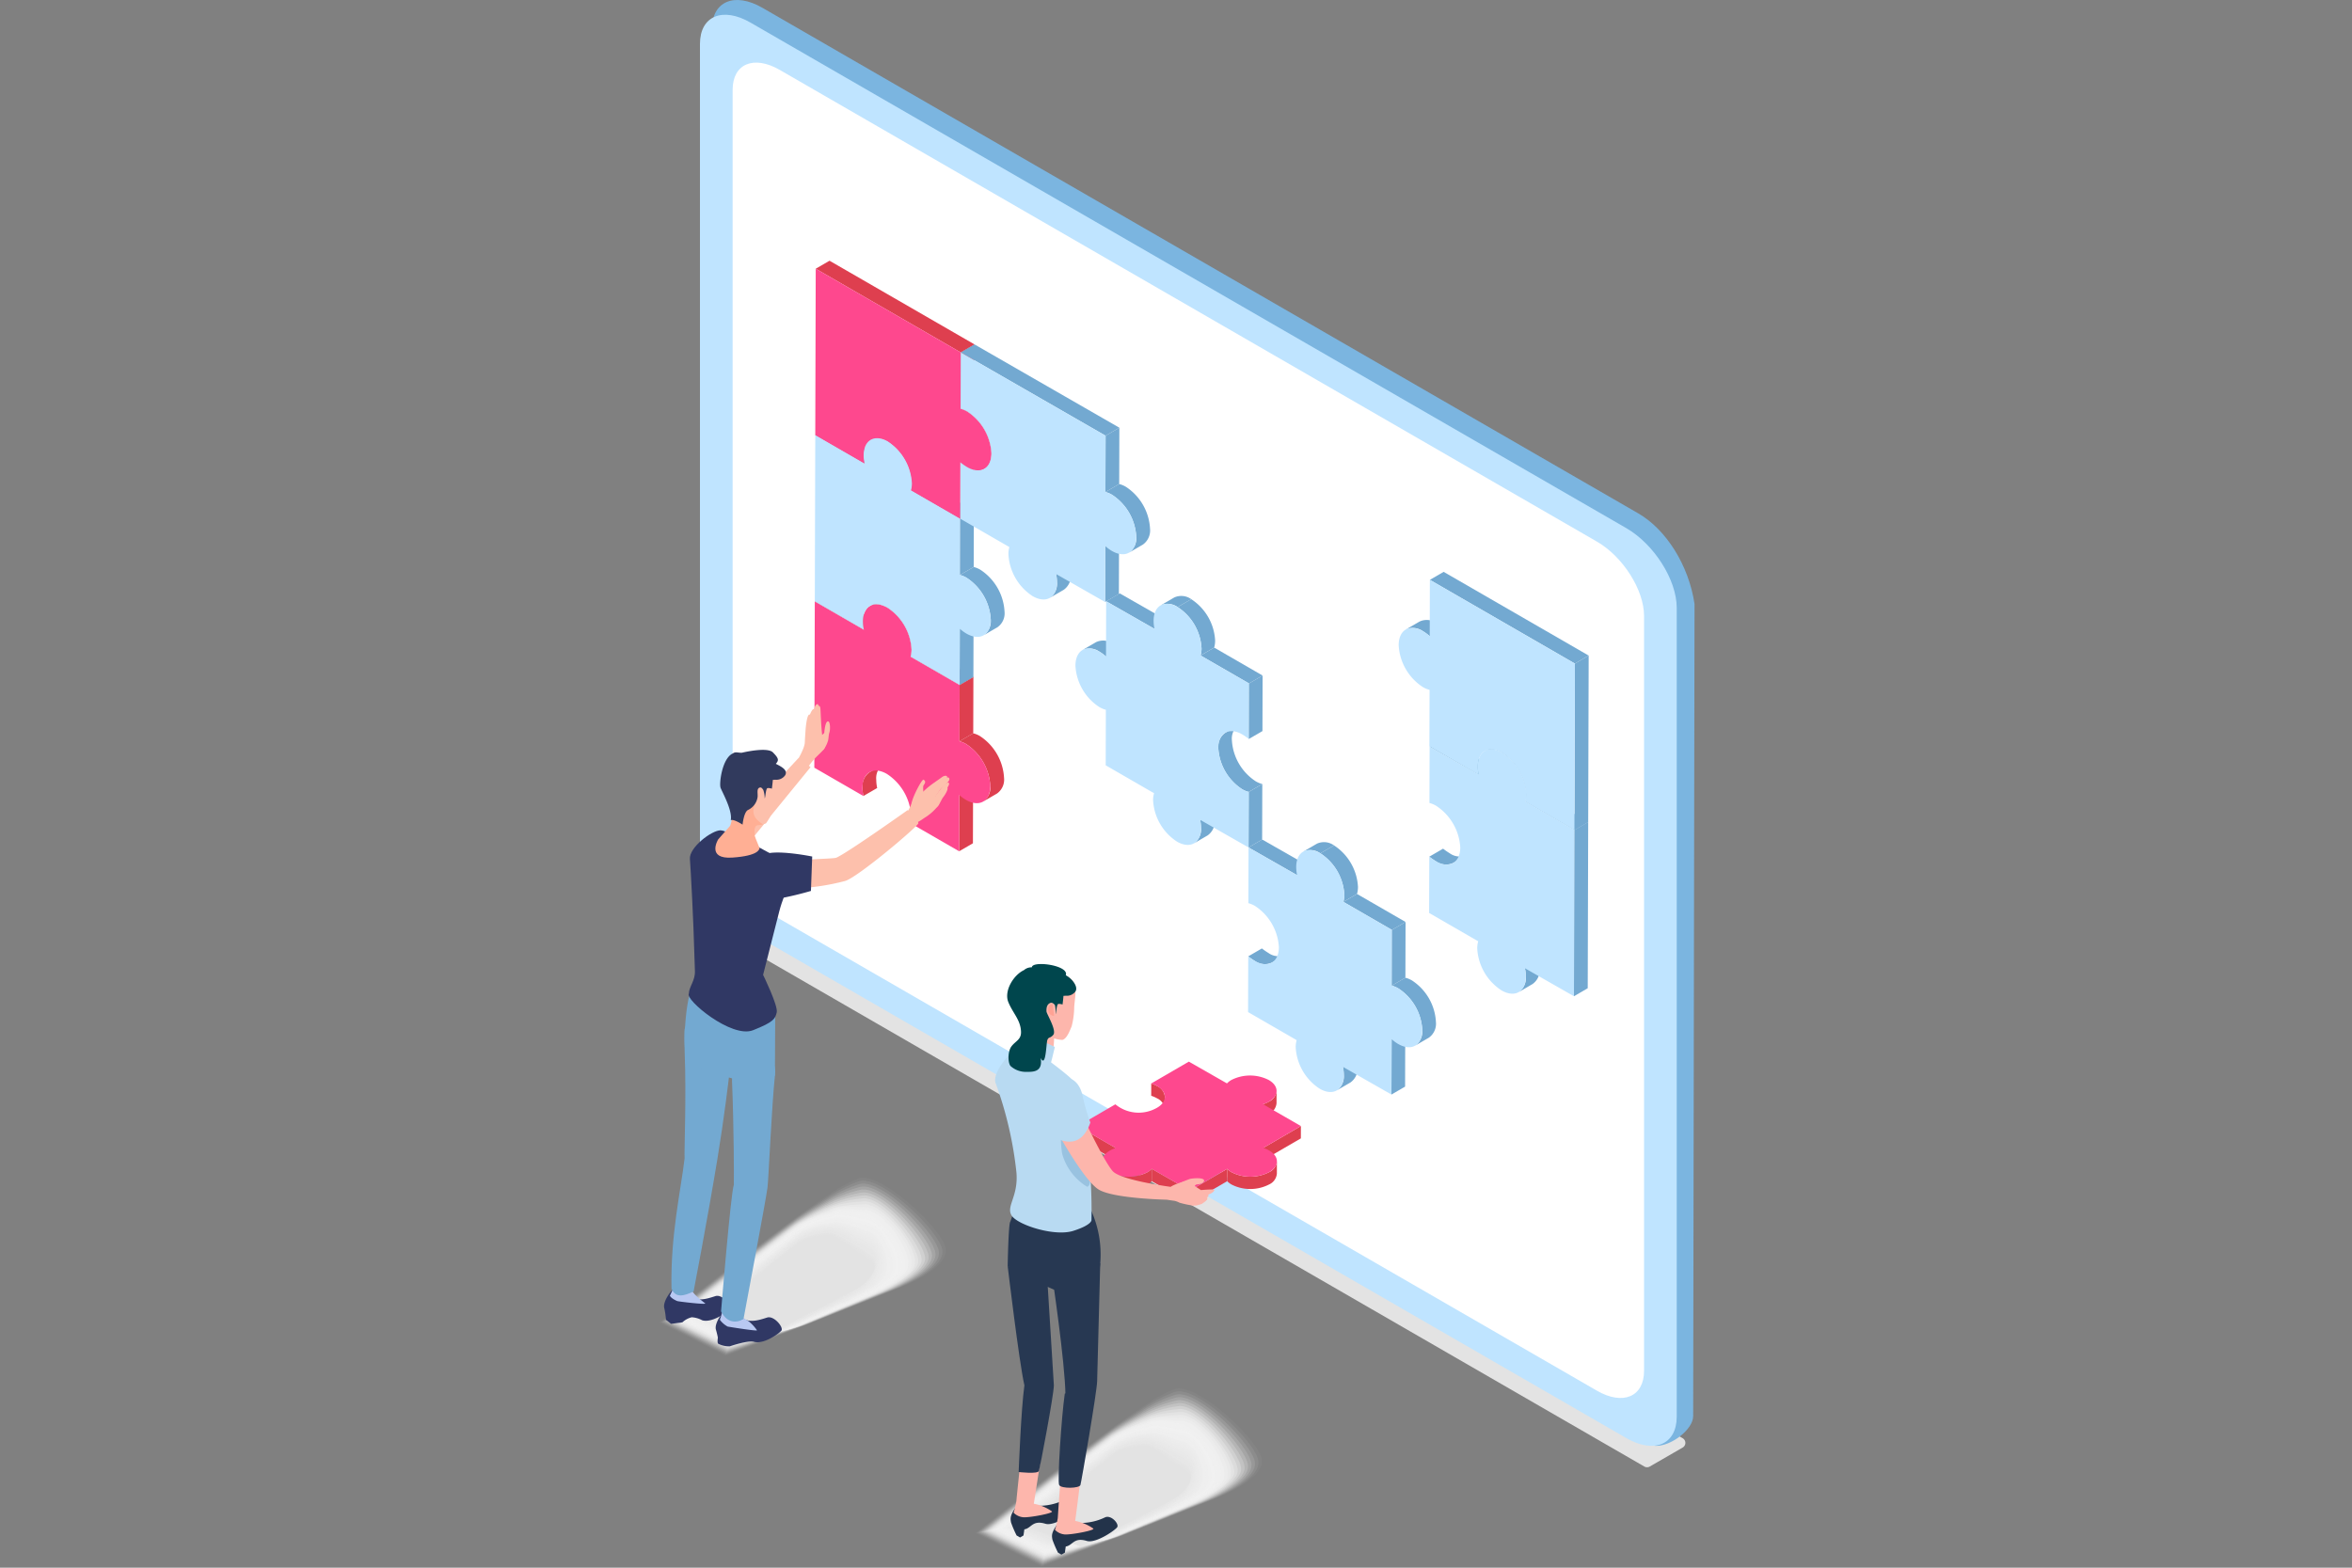 <svg id="レイヤー_1" data-name="レイヤー 1" xmlns="http://www.w3.org/2000/svg" width="420" height="280" viewBox="0 0 420 280"><rect x="0" y="0" width="420" height="280" fill="#808080" stroke="none"/><defs><style>.cls-1{fill:none;}.cls-2,.cls-34{fill:#fff;}.cls-2{opacity:0;}.cls-3{fill:#fefefe;opacity:0.035;}.cls-4{fill:#fdfdfd;opacity:0.069;}.cls-5{fill:#fcfcfc;opacity:0.103;}.cls-6{fill:#fbfbfb;opacity:0.138;}.cls-7{fill:#fafafa;opacity:0.172;}.cls-8{fill:#f9f9f9;opacity:0.207;}.cls-9{fill:#f8f8f8;opacity:0.241;}.cls-10{fill:#f7f7f7;opacity:0.276;}.cls-11{fill:#f6f6f6;opacity:0.31;}.cls-12{fill:#f5f5f5;opacity:0.345;}.cls-13{fill:#f4f4f4;opacity:0.379;}.cls-14{fill:#f3f3f3;opacity:0.414;}.cls-15{fill:#f2f2f2;opacity:0.448;}.cls-16,.cls-17{fill:#f1f1f1;}.cls-16{opacity:0.483;}.cls-17{opacity:0.517;}.cls-18{fill:#f0f0f0;opacity:0.552;}.cls-19{fill:#efefef;opacity:0.586;}.cls-20{fill:#eee;opacity:0.621;}.cls-21{fill:#ededed;opacity:0.655;}.cls-22{fill:#ececec;opacity:0.69;}.cls-23{fill:#ebebeb;opacity:0.724;}.cls-24{fill:#eaeaea;opacity:0.759;}.cls-25{fill:#e9e9e9;opacity:0.793;}.cls-26{fill:#e8e8e8;opacity:0.828;}.cls-27{fill:#e7e7e7;opacity:0.862;}.cls-28{fill:#e6e6e6;opacity:0.897;}.cls-29{fill:#e5e5e5;opacity:0.931;}.cls-30{fill:#e4e4e4;opacity:0.966;}.cls-31{fill:#e3e3e3;}.cls-32{fill:#7bb5e0;}.cls-33{fill:#bfe4ff;}.cls-35{fill:#de3f4f;}.cls-36{fill:#fe488e;}.cls-37{fill:#73a9d1;}.cls-38{fill:#23334a;}.cls-39{fill:#fdb6ac;}.cls-40{fill:#273852;}.cls-41{fill:#b8daf2;}.cls-42{fill:#99c2e0;}.cls-43{fill:#ffa294;}.cls-44{fill:#00464d;}.cls-45{fill:#fdc0ac;}.cls-46{fill:#303864;}.cls-47{fill:#b8c8f2;}.cls-48{fill:#ffaf94;}.cls-49{fill:#313a5d;}</style></defs><rect class="cls-1" width="420" height="280" rx="10"/><path class="cls-2" d="M160.523,230.144l-15.491,6.114L129.54,242.371l-12.134-6.138s7.933-6.3,16.391-12.741,17.44-13.024,19.538-13.592c4.196-1.135,15.648,9.435,16.172,12.833S163.402,229.007,160.523,230.144Z"/><path class="cls-3" d="M153.405,210.421c4.125-1.077,15.025,9.282,15.487,12.592.459,3.287-6.119,6.172-8.899,7.269l-15.256,6.056-15.147,5.83L117.72,236.182s7.938-6.303,16.104-12.523c2.606-1.984,5.541-4.204,8.018-6.023,1.983-1.458,3.973-2.784,5.61-3.888A28.343,28.343,0,0,1,153.405,210.421Z"/><path class="cls-4" d="M153.475,210.941c4.054-1.019,14.402,9.127,14.802,12.352.394,3.176-6.13,6.07-8.811,7.127l-15.021,5.998-14.802,5.546L118.034,236.13s7.943-6.308,15.817-12.305c2.513-1.914,5.631-4.283,8.02-6.037,1.956-1.439,4.04-2.728,5.651-3.783A25.944,25.944,0,0,1,153.475,210.941Z"/><path class="cls-5" d="M153.544,211.462c3.985-.961,13.779,8.969,14.117,12.112.33,3.064-6.143,5.967-8.724,6.986L144.152,236.5l-14.458,5.262-11.347-5.683s7.947-6.311,15.53-12.086c2.42-1.843,5.722-4.362,8.021-6.051,1.928-1.421,4.106-2.671,5.691-3.679A23.981,23.981,0,0,1,153.544,211.462Z"/><path class="cls-6" d="M153.614,211.982c3.917-.904,13.156,8.809,13.432,11.872.266,2.951-6.155,5.865-8.637,6.844l-14.55,5.883-14.114,4.978-11.085-5.532s7.952-6.316,15.243-11.868c2.326-1.772,5.812-4.441,8.023-6.065,1.901-1.402,4.171-2.613,5.732-3.574A22.373,22.373,0,0,1,153.614,211.982Z"/><path class="cls-7" d="M153.684,212.502c3.849-.846,12.532,8.645,12.747,11.632.204,2.838-6.167,5.763-8.55,6.703l-14.315,5.825-13.77,4.694-10.822-5.38s7.957-6.32,14.956-11.65c2.234-1.701,5.902-4.52,8.025-6.079a66.041,66.041,0,0,1,5.772-3.47A21.079,21.079,0,0,1,153.684,212.502Z"/><path class="cls-8" d="M153.753,213.022c3.784-.79,11.908,8.479,12.062,11.392.144,2.723-6.179,5.66-8.462,6.561l-14.08,5.768-13.425,4.41-10.56-5.229s7.961-6.324,14.669-11.432c2.14-1.63,5.993-4.599,8.027-6.093a57.071,57.071,0,0,1,5.813-3.365A20.039,20.039,0,0,1,153.753,213.022Z"/><path class="cls-9" d="M153.823,213.542c3.719-.733,11.284,8.309,11.377,11.152.085,2.607-6.191,5.558-8.375,6.42l-13.844,5.71L129.899,240.95l-10.297-5.077s7.966-6.328,14.382-11.214c2.047-1.559,6.083-4.678,8.029-6.107a50.177,50.177,0,0,1,5.853-3.261A19.233,19.233,0,0,1,153.823,213.542Z"/><path class="cls-10" d="M153.892,214.063c3.656-.677,10.66,8.136,10.692,10.911.029,2.489-6.203,5.456-8.288,6.279l-13.609,5.652L129.95,240.747l-10.035-4.926s7.971-6.332,14.095-10.996c1.954-1.488,6.173-4.757,8.03-6.122a44.7,44.7,0,0,1,5.894-3.156A18.635,18.635,0,0,1,153.892,214.063Z"/><path class="cls-11" d="M153.962,214.583c3.595-.621,10.035,7.959,10.007,10.671-.025,2.371-6.215,5.353-8.201,6.137l-13.374,5.595-12.392,3.558-9.773-4.774s7.975-6.336,13.808-10.778c1.861-1.417,6.266-4.832,8.032-6.136a40.829,40.829,0,0,1,5.934-3.052C150.149,214.719,153.325,214.693,153.962,214.583Z"/><path class="cls-12" d="M154.031,215.103c3.535-.565,9.903,7.84,9.321,10.431.344,2.226-6.227,5.251-8.113,5.995l-13.139,5.537-12.048,3.274-9.51-4.623s7.98-6.34,13.521-10.56c1.768-1.347,6.357-4.911,8.034-6.15,1.74-1.285,4.535-2.254,5.974-2.948C150.13,215.069,153.425,215.2,154.031,215.103Z"/><path class="cls-13" d="M154.101,215.624c3.477-.51,9.328,7.681,8.636,10.191.326,2.109-6.239,5.149-8.026,5.854l-12.903,5.479-11.703,2.99-9.248-4.471s7.985-6.344,13.234-10.342c1.675-1.276,6.447-4.99,8.036-6.164a20.935,20.935,0,0,1,6.015-2.843C149.92,215.085,153.526,215.708,154.101,215.624Z"/><path class="cls-14" d="M154.17,216.144c3.421-.455,8.754,7.521,7.951,9.951.307,1.992-6.251,5.046-7.939,5.713l-12.668,5.421-11.359,2.706-8.986-4.32s7.989-6.348,12.947-10.124c1.582-1.205,6.537-5.069,8.038-6.178a19.27,19.27,0,0,1,6.055-2.739C149.89,215.411,153.626,216.216,154.17,216.144Z"/><path class="cls-15" d="M154.24,216.664c3.339.586,8.179,7.362,7.266,9.711.289,1.874-6.263,4.944-7.852,5.571L141.221,237.31l-11.015,2.422-8.723-4.168s7.994-6.352,12.66-9.906c1.489-1.134,6.628-5.147,8.039-6.192a17.856,17.856,0,0,1,6.096-2.634C149.86,215.736,153.731,216.575,154.24,216.664Z"/><path class="cls-16" d="M154.309,217.184c3.254.717,7.605,7.202,6.581,9.47.271,1.757-6.275,4.842-7.764,5.43l-12.198,5.306-10.67,2.138-8.461-4.017s7.998-6.356,12.373-9.688c1.396-1.063,6.718-5.226,8.041-6.206a16.65,16.65,0,0,1,6.136-2.53C149.83,216.062,153.836,217.08,154.309,217.184Z"/><path class="cls-17" d="M154.379,217.705c3.264.283,7.03,7.043,5.896,9.23.253,1.64-6.287,4.74-7.677,5.288l-11.963,5.248-10.326,1.854L122.11,235.46s8.003-6.36,12.086-9.47c1.303-.992,6.808-5.305,8.043-6.22a15.604,15.604,0,0,1,6.177-2.425C149.8,216.387,153.942,217.823,154.379,217.705Z"/><path class="cls-18" d="M154.448,218.225c3.202.378,6.456,6.883,5.211,8.99.235,1.523-6.299,4.637-7.59,5.147l-11.727,5.191-9.982,1.57-7.936-3.714s8.008-6.364,11.799-9.252c1.21-.921,6.899-5.384,8.045-6.234a14.698,14.698,0,0,1,6.217-2.321C149.77,216.712,154.043,218.334,154.448,218.225Z"/><path class="cls-19" d="M154.518,218.745c3.14.472,5.881,6.724,4.526,8.75.217,1.406-6.311,4.535-7.503,5.005l-11.492,5.133-9.637,1.286-7.674-3.562s8.012-6.368,11.512-9.033c1.117-.851,6.989-5.463,8.047-6.248a13.904,13.904,0,0,1,6.258-2.217C149.74,217.038,154.144,218.846,154.518,218.745Z"/><path class="cls-20" d="M154.587,219.265c3.078.567,5.307,6.564,3.841,8.51.199,1.289-6.323,4.433-7.416,4.864l-11.257,5.075-9.293,1.002-7.412-3.411s8.017-6.372,11.225-8.815c1.024-.78,7.079-5.542,8.048-6.262a13.204,13.204,0,0,1,6.298-2.112C149.71,217.363,154.244,219.358,154.587,219.265Z"/><path class="cls-21" d="M154.657,219.786c3.016.661,4.732,6.405,3.156,8.27.181,1.171-6.335,4.33-7.328,4.722l-11.021,5.018-8.949.718-7.15-3.259s8.022-6.376,10.938-8.597c.931-.709,7.169-5.622,8.05-6.276a12.588,12.588,0,0,1,6.338-2.008C149.68,217.689,154.345,219.87,154.657,219.786Z"/><path class="cls-22" d="M154.726,220.306c2.954.756,4.158,6.245,2.471,8.029.163,1.054-6.348,4.228-7.241,4.581l-10.786,4.96-8.604.434-6.887-3.108s8.026-6.38,10.651-8.379c.838-.638,7.259-5.701,8.052-6.29,1.47-1.093,4.984-2.135,6.379-1.903C149.65,218.014,154.446,220.382,154.726,220.306Z"/><path class="cls-23" d="M154.796,220.826c2.892.85,3.583,6.086,1.786,7.789.145.937-6.36,4.126-7.154,4.439l-10.551,4.902-8.26.15-6.625-2.956s8.031-6.384,10.364-8.161c.745-.567,7.35-5.78,8.054-6.304,1.443-1.074,5.038-2.1,6.419-1.799C149.62,218.339,154.547,220.894,154.796,220.826Z"/><path class="cls-24" d="M154.865,221.346c2.829.945,3.009,5.926,1.101,7.549.127.82-6.372,4.024-7.067,4.298l-10.316,4.845-7.916-.134-6.362-2.805s8.036-6.388,10.077-7.943c.651-.496,7.44-5.859,8.056-6.318,1.416-1.055,5.092-2.064,6.46-1.694C149.59,218.665,154.647,221.405,154.865,221.346Z"/><path class="cls-25" d="M154.935,221.867c2.767,1.039,2.434,5.767.415,7.309.108.703-6.384,3.921-6.979,4.156l-10.08,4.787-7.571-.418-6.1-2.653s8.04-6.392,9.79-7.725c.558-.425,7.53-5.939,8.057-6.332,1.389-1.036,5.146-2.029,6.5-1.59C149.56,218.99,154.748,221.917,154.935,221.867Z"/><path class="cls-26" d="M155.004,222.387c2.705,1.134,1.86,5.607-.27,7.069.09.586-6.396,3.819-6.892,4.015L137.997,238.2l-7.227-.702-5.838-2.502s8.045-6.396,9.503-7.507c.465-.354,7.62-6.018,8.059-6.346,1.362-1.016,5.199-1.994,6.541-1.486C149.53,219.315,154.849,222.429,155.004,222.387Z"/><path class="cls-27" d="M155.074,222.907c2.643,1.228,1.285,5.447-.955,6.829.072.469-6.408,3.716-6.805,3.873l-9.61,4.672-6.883-.986-5.575-2.35s8.05-6.4,9.216-7.289c.372-.283,7.709-6.097,8.061-6.36,1.335-.997,5.253-1.959,6.581-1.381C149.5,219.641,154.949,222.941,155.074,222.907Z"/><path class="cls-28" d="M155.143,223.427c2.581,1.323.711,5.288-1.64,6.588.054.351-6.42,3.614-6.718,3.732l-9.375,4.614-6.538-1.27L125.56,234.893s8.054-6.404,8.929-7.071c.279-.213,7.799-6.177,8.063-6.374,1.308-.978,5.307-1.923,6.621-1.277C149.47,219.966,155.05,223.453,155.143,223.427Z"/><path class="cls-29" d="M155.213,223.948c2.519,1.417.136,5.128-2.325,6.348.036.234-6.432,3.512-6.631,3.59l-9.139,4.556-6.194-1.554-5.051-2.047s8.059-6.408,8.642-6.853c.186-.142,7.889-6.257,8.065-6.388,1.281-.959,5.361-1.888,6.662-1.172C149.44,220.292,155.151,223.964,155.213,223.948Z"/><path class="cls-30" d="M155.282,224.468c2.457,1.512-.438,4.969-3.01,6.108.018.117-6.444,3.41-6.543,3.449l-8.904,4.499-5.849-1.838-4.789-1.896s8.064-6.412,8.355-6.634c.093-.071,7.979-6.336,8.066-6.402,1.254-.94,5.415-1.853,6.702-1.068C149.41,220.617,155.251,224.476,155.282,224.468Z"/><path class="cls-31" d="M126.501,234.738l8.068-6.416,8.068-6.416c1.218-.933,5.469-1.818,6.743-.963l5.972,4.046c2.395,1.606-1.013,4.809-3.695,5.868l-15.125,7.748Z"/><path class="cls-2" d="M216.955,267.773l-15.491,6.114L185.973,280l-12.134-6.138s7.933-6.3,16.391-12.741,17.44-13.024,19.538-13.592c4.196-1.135,15.648,9.435,16.172,12.833S219.834,266.637,216.955,267.773Z"/><path class="cls-3" d="M209.838,248.05c4.125-1.077,15.025,9.282,15.487,12.593.459,3.287-6.118,6.172-8.898,7.269l-15.256,6.056-15.147,5.83-11.871-5.986s7.938-6.303,16.104-12.523c2.606-1.984,5.541-4.204,8.018-6.023,1.983-1.458,3.973-2.784,5.61-3.888A28.343,28.343,0,0,1,209.838,248.05Z"/><path class="cls-4" d="M209.907,248.57c4.054-1.019,14.402,9.127,14.802,12.352.394,3.176-6.13,6.07-8.811,7.127l-15.021,5.998-14.802,5.546-11.609-5.835s7.943-6.308,15.817-12.305c2.513-1.914,5.631-4.283,8.02-6.037,1.956-1.439,4.04-2.728,5.651-3.783A25.94,25.94,0,0,1,209.907,248.57Z"/><path class="cls-5" d="M209.977,249.09c3.985-.961,13.779,8.969,14.117,12.112.33,3.064-6.143,5.967-8.724,6.986l-14.785,5.941-14.458,5.262L174.78,273.708s7.947-6.311,15.53-12.086c2.42-1.843,5.722-4.362,8.021-6.051,1.928-1.42,4.106-2.671,5.691-3.679A23.979,23.979,0,0,1,209.977,249.09Z"/><path class="cls-6" d="M210.046,249.611c3.917-.904,13.156,8.809,13.432,11.872.266,2.951-6.155,5.865-8.637,6.844l-14.55,5.883-14.114,4.978-11.085-5.532s7.952-6.316,15.243-11.868c2.327-1.772,5.812-4.441,8.023-6.065,1.901-1.402,4.171-2.613,5.732-3.574A22.371,22.371,0,0,1,210.046,249.611Z"/><path class="cls-7" d="M210.116,250.131c3.849-.846,12.532,8.645,12.747,11.632.204,2.838-6.167,5.763-8.55,6.703l-14.315,5.825-13.77,4.694-10.822-5.38s7.957-6.32,14.956-11.65c2.233-1.701,5.902-4.52,8.025-6.08a66.041,66.041,0,0,1,5.772-3.47A21.079,21.079,0,0,1,210.116,250.131Z"/><path class="cls-8" d="M210.185,250.651c3.784-.79,11.908,8.479,12.062,11.392.144,2.723-6.179,5.66-8.462,6.561l-14.08,5.768-13.425,4.41-10.56-5.229s7.961-6.324,14.669-11.432c2.14-1.63,5.992-4.599,8.027-6.093a57.071,57.071,0,0,1,5.813-3.365A20.039,20.039,0,0,1,210.185,250.651Z"/><path class="cls-9" d="M210.255,251.172c3.719-.733,11.284,8.309,11.377,11.152.085,2.607-6.191,5.558-8.375,6.42l-13.844,5.71-13.081,4.126-10.297-5.077s7.966-6.328,14.382-11.214c2.047-1.559,6.083-4.678,8.028-6.107a50.16,50.16,0,0,1,5.853-3.261A19.227,19.227,0,0,1,210.255,251.172Z"/><path class="cls-10" d="M210.325,251.692c3.656-.677,10.66,8.136,10.692,10.911.029,2.489-6.203,5.456-8.288,6.279l-13.609,5.652-12.736,3.842L176.347,273.45s7.971-6.332,14.095-10.996c1.954-1.488,6.173-4.757,8.03-6.122a44.712,44.712,0,0,1,5.894-3.156A18.635,18.635,0,0,1,210.325,251.692Z"/><path class="cls-11" d="M210.394,252.212c3.595-.621,10.035,7.959,10.007,10.671-.025,2.371-6.215,5.353-8.201,6.137l-13.374,5.595-12.392,3.558-9.773-4.774s7.975-6.336,13.808-10.778c1.861-1.417,6.266-4.832,8.032-6.136a40.849,40.849,0,0,1,5.934-3.052C206.582,252.348,209.758,252.322,210.394,252.212Z"/><path class="cls-12" d="M210.464,252.732c3.535-.565,9.903,7.84,9.321,10.431.344,2.226-6.227,5.251-8.113,5.995l-13.139,5.537L186.485,277.97l-9.51-4.623s7.98-6.34,13.521-10.56c1.768-1.347,6.357-4.911,8.034-6.15,1.74-1.285,4.535-2.254,5.974-2.948C206.562,252.698,209.858,252.829,210.464,252.732Z"/><path class="cls-13" d="M210.533,253.253c3.477-.51,9.328,7.681,8.636,10.191.326,2.109-6.239,5.149-8.026,5.854L198.24,274.777l-11.703,2.99-9.248-4.471s7.985-6.344,13.234-10.342c1.675-1.276,6.447-4.99,8.036-6.164a20.935,20.935,0,0,1,6.015-2.843C206.353,252.714,209.958,253.337,210.533,253.253Z"/><path class="cls-14" d="M210.602,253.773c3.421-.455,8.754,7.521,7.951,9.951.307,1.992-6.251,5.046-7.939,5.713l-12.668,5.421-11.359,2.706-8.986-4.32s7.989-6.348,12.947-10.124c1.582-1.205,6.537-5.069,8.038-6.178a19.268,19.268,0,0,1,6.055-2.739C206.323,253.04,210.058,253.845,210.602,253.773Z"/><path class="cls-15" d="M210.672,254.293c3.339.586,8.179,7.362,7.266,9.711.289,1.874-6.263,4.944-7.852,5.571l-12.433,5.364-11.015,2.422-8.723-4.168s7.994-6.352,12.66-9.906c1.489-1.134,6.628-5.147,8.039-6.192a17.858,17.858,0,0,1,6.096-2.634C206.292,253.365,210.163,254.204,210.672,254.293Z"/><path class="cls-16" d="M210.742,254.813c3.254.717,7.605,7.202,6.581,9.47.271,1.757-6.275,4.842-7.764,5.43L197.361,275.02l-10.67,2.138-8.461-4.017s7.998-6.356,12.373-9.688c1.396-1.063,6.718-5.226,8.041-6.206a16.649,16.649,0,0,1,6.136-2.53C206.262,253.691,210.269,254.709,210.742,254.813Z"/><path class="cls-17" d="M210.811,255.334c3.264.283,7.03,7.043,5.896,9.23.253,1.64-6.287,4.74-7.677,5.288L197.067,275.1l-10.326,1.854-8.199-3.865s8.003-6.36,12.086-9.47c1.303-.992,6.808-5.305,8.043-6.22a15.604,15.604,0,0,1,6.176-2.425C206.232,254.016,210.375,255.452,210.811,255.334Z"/><path class="cls-18" d="M210.881,255.854c3.202.378,6.456,6.883,5.211,8.99.235,1.523-6.299,4.637-7.59,5.147l-11.727,5.191-9.982,1.57-7.936-3.714s8.008-6.364,11.799-9.252c1.21-.921,6.899-5.384,8.045-6.234a14.697,14.697,0,0,1,6.217-2.321C206.202,254.341,210.475,255.963,210.881,255.854Z"/><path class="cls-19" d="M210.95,256.374c3.14.472,5.881,6.724,4.526,8.75.217,1.406-6.311,4.535-7.503,5.005l-11.492,5.133-9.637,1.286L179.17,272.986s8.012-6.368,11.512-9.033c1.117-.851,6.989-5.463,8.047-6.248a13.903,13.903,0,0,1,6.257-2.217C206.172,254.667,210.576,256.475,210.95,256.374Z"/><path class="cls-20" d="M211.02,256.894c3.078.567,5.307,6.564,3.841,8.51.199,1.289-6.323,4.433-7.416,4.864l-11.257,5.075-9.293,1.002-7.412-3.411s8.017-6.372,11.225-8.815c1.024-.78,7.079-5.542,8.048-6.262a13.204,13.204,0,0,1,6.298-2.112C206.142,254.992,210.677,256.987,211.02,256.894Z"/><path class="cls-21" d="M211.089,257.415c3.016.661,4.732,6.405,3.156,8.27.181,1.171-6.335,4.33-7.328,4.722l-11.021,5.018-8.949.718-7.149-3.259s8.022-6.376,10.938-8.597c.931-.709,7.169-5.621,8.05-6.276a12.588,12.588,0,0,1,6.338-2.008C206.112,255.318,210.778,257.499,211.089,257.415Z"/><path class="cls-22" d="M211.159,257.935c2.954.756,4.158,6.245,2.471,8.029.163,1.054-6.348,4.228-7.241,4.581l-10.786,4.96-8.604.434-6.887-3.108s8.026-6.38,10.651-8.379c.838-.638,7.259-5.701,8.052-6.29,1.47-1.093,4.984-2.135,6.379-1.903C206.082,255.643,210.878,258.011,211.159,257.935Z"/><path class="cls-23" d="M211.228,258.455c2.892.85,3.583,6.086,1.786,7.789.145.937-6.36,4.126-7.154,4.439l-10.551,4.902-8.26.15-6.625-2.956s8.031-6.384,10.364-8.161c.745-.567,7.35-5.78,8.054-6.304,1.443-1.074,5.038-2.1,6.419-1.799C206.052,255.968,210.979,258.523,211.228,258.455Z"/><path class="cls-24" d="M211.298,258.975c2.829.945,3.009,5.926,1.101,7.549.127.82-6.372,4.024-7.067,4.298l-10.316,4.845-7.916-.134-6.363-2.805s8.036-6.388,10.077-7.943c.651-.496,7.44-5.859,8.056-6.318,1.416-1.055,5.092-2.064,6.46-1.694C206.022,256.294,211.08,259.034,211.298,258.975Z"/><path class="cls-25" d="M211.367,259.496c2.767,1.039,2.434,5.767.415,7.309.108.703-6.384,3.921-6.979,4.156l-10.08,4.787-7.571-.418-6.1-2.653s8.04-6.392,9.79-7.725c.558-.425,7.53-5.939,8.057-6.332,1.389-1.036,5.146-2.029,6.5-1.59C205.992,256.619,211.18,259.546,211.367,259.496Z"/><path class="cls-26" d="M211.437,260.016c2.705,1.134,1.86,5.607-.27,7.069.09.586-6.396,3.819-6.892,4.015l-9.845,4.729-7.227-.702-5.838-2.502s8.045-6.396,9.503-7.507c.465-.354,7.619-6.018,8.059-6.346,1.362-1.016,5.199-1.994,6.541-1.486C205.962,256.945,211.281,260.058,211.437,260.016Z"/><path class="cls-27" d="M211.506,260.536c2.643,1.228,1.285,5.447-.955,6.829.072.469-6.408,3.716-6.805,3.873l-9.61,4.672-6.883-.986-5.575-2.35s8.05-6.4,9.216-7.289c.372-.283,7.709-6.097,8.061-6.36,1.335-.997,5.253-1.959,6.581-1.381C205.932,257.27,211.382,260.57,211.506,260.536Z"/><path class="cls-28" d="M211.576,261.056c2.581,1.323.711,5.288-1.64,6.588.054.351-6.42,3.614-6.718,3.732l-9.375,4.614-6.538-1.27-5.313-2.199s8.054-6.404,8.929-7.071c.279-.213,7.799-6.177,8.063-6.374,1.308-.978,5.307-1.923,6.621-1.277C205.902,257.595,211.482,261.082,211.576,261.056Z"/><path class="cls-29" d="M211.645,261.577c2.519,1.417.136,5.128-2.325,6.348.036.234-6.432,3.512-6.63,3.59l-9.139,4.556-6.194-1.554-5.051-2.047s8.059-6.408,8.642-6.853c.186-.142,7.889-6.257,8.065-6.388,1.281-.959,5.361-1.888,6.662-1.172C205.872,257.921,211.583,261.594,211.645,261.577Z"/><path class="cls-30" d="M211.715,262.097c2.457,1.512-.438,4.969-3.01,6.108.018.117-6.444,3.41-6.543,3.449l-8.904,4.499-5.85-1.838-4.788-1.896s8.064-6.412,8.355-6.634c.093-.071,7.979-6.336,8.066-6.402,1.254-.94,5.415-1.853,6.702-1.068C205.842,258.246,211.684,262.105,211.715,262.097Z"/><path class="cls-31" d="M182.933,272.367l8.068-6.416,8.068-6.416c1.218-.933,5.469-1.818,6.743-.963l5.972,4.046c2.395,1.606-1.013,4.809-3.695,5.868l-15.125,7.748Z"/><path class="cls-31" d="M300.48,258.54l-5.883,3.396a.959.959,0,0,1-.959,0L128.368,166.517a.959.959,0,0,1,0-1.66l5.883-3.396a.959.959,0,0,1,.959,0L300.48,256.879A.959.959,0,0,1,300.48,258.54Z"/><path class="cls-32" d="M292.535,91.685,136.152,1.397c-4.981-2.876-9.019-1.169-9.019,3.812V149.692c0,4.981,4.038,11.351,9.019,14.227l156.384,90.288c.272,1.91,1.696,3.974,3.075,4.032,2.741.116,6.743-2.906,6.743-5.318s.241-145.056.241-145.056C301.555,100.93,297.516,94.561,292.535,91.685Z"/><path class="cls-33" d="M290.396,94.32,134.012,4.032c-4.981-2.876-9.019-1.169-9.019,3.812V152.327c0,4.981,4.038,11.351,9.019,14.227l156.384,90.288c4.981,2.876,9.019,1.169,9.019-3.812V108.547C299.416,103.566,295.377,97.196,290.396,94.32Z"/><path class="cls-34" d="M285.166,96.736,139.242,12.486c-4.648-2.684-8.416-1.091-8.416,3.557V150.863c0,4.648,3.768,10.591,8.416,13.275l145.924,84.249c4.648,2.684,8.416,1.091,8.416-3.557V110.011C293.582,105.363,289.815,99.419,285.166,96.736Z"/><path class="cls-35" d="M155.279,137.923l2.461-1.43a3.034,3.034,0,0,0-1.265,2.78,7.03,7.03,0,0,0,.165,1.471l-2.46,1.43a7.024,7.024,0,0,1-.166-1.471A3.034,3.034,0,0,1,155.279,137.923Z"/><polygon class="cls-35" points="171.304 141.989 173.765 140.559 173.737 150.615 171.276 152.044 171.304 141.989"/><polygon class="cls-35" points="145.499 107.413 147.96 105.983 156.724 111.043 154.264 112.473 145.499 107.413"/><path class="cls-35" d="M155.363,108.222l2.461-1.43a3.065,3.065,0,0,1,3.091.303l-2.461,1.43A3.064,3.064,0,0,0,155.363,108.222Z"/><path class="cls-35" d="M178.032,141.731l-2.461,1.43a3.034,3.034,0,0,0,1.265-2.78,9.537,9.537,0,0,0-4.328-7.496,4.543,4.543,0,0,0-1.177-.485l2.46-1.43a4.538,4.538,0,0,1,1.177.485,9.538,9.538,0,0,1,4.328,7.496A3.034,3.034,0,0,1,178.032,141.731Z"/><path class="cls-35" d="M158.454,108.525l2.461-1.43a9.535,9.535,0,0,1,4.324,7.489,4.619,4.619,0,0,1-.173,1.275l-2.461,1.43a4.618,4.618,0,0,0,.173-1.275A9.534,9.534,0,0,0,158.454,108.525Z"/><polygon class="cls-35" points="162.605 117.289 165.065 115.859 173.821 120.914 171.36 122.344 162.605 117.289"/><path class="cls-36" d="M158.454,108.525a9.534,9.534,0,0,1,4.324,7.489,4.618,4.618,0,0,1-.173,1.275l8.755,5.055-.028,10.056a4.543,4.543,0,0,1,1.177.485,9.537,9.537,0,0,1,4.328,7.496c-.008,2.751-1.958,3.862-4.356,2.477a6.892,6.892,0,0,1-1.176-.869l-.029,10.056L162.52,146.99a4.62,4.62,0,0,0,.173-1.275,9.535,9.535,0,0,0-4.324-7.489c-2.398-1.385-4.348-.274-4.356,2.477a7.024,7.024,0,0,0,.166,1.471l-8.764-5.06.084-29.701,8.764,5.06a7.024,7.024,0,0,1-.166-1.471C154.106,108.251,156.056,107.14,158.454,108.525Z"/><polygon class="cls-35" points="171.36 122.344 173.821 120.914 173.792 130.969 171.332 132.399 171.36 122.344"/><polygon class="cls-37" points="171.389 112.288 173.849 110.858 173.821 120.914 171.36 122.344 171.389 112.288"/><polygon class="cls-37" points="145.583 77.712 148.044 76.282 156.808 81.342 154.348 82.772 145.583 77.712"/><path class="cls-37" d="M155.448,78.521l2.461-1.43a3.064,3.064,0,0,1,3.091.303l-2.461,1.43A3.065,3.065,0,0,0,155.448,78.521Z"/><path class="cls-37" d="M178.117,112.03l-2.461,1.43a3.034,3.034,0,0,0,1.265-2.78,9.537,9.537,0,0,0-4.328-7.496,4.542,4.542,0,0,0-1.177-.485l2.461-1.43a4.543,4.543,0,0,1,1.177.485,9.537,9.537,0,0,1,4.328,7.496A3.035,3.035,0,0,1,178.117,112.03Z"/><path class="cls-37" d="M158.539,78.824l2.461-1.43a9.535,9.535,0,0,1,4.324,7.489,4.622,4.622,0,0,1-.173,1.275l-2.461,1.43a4.619,4.619,0,0,0,.173-1.275A9.535,9.535,0,0,0,158.539,78.824Z"/><polygon class="cls-37" points="162.689 87.588 165.149 86.158 173.905 91.213 171.444 92.643 162.689 87.588"/><path class="cls-33" d="M158.539,78.824a9.535,9.535,0,0,1,4.324,7.489,4.619,4.619,0,0,1-.173,1.275l8.756,5.055-.029,10.056a4.542,4.542,0,0,1,1.177.485,9.537,9.537,0,0,1,4.328,7.496c-.008,2.751-1.958,3.862-4.356,2.477a6.894,6.894,0,0,1-1.176-.869l-.029,10.056-8.755-5.055a4.618,4.618,0,0,0,.173-1.275,9.534,9.534,0,0,0-4.324-7.489c-2.398-1.385-4.348-.274-4.356,2.477a7.024,7.024,0,0,0,.166,1.471l-8.764-5.06.084-29.701,8.764,5.06a7.024,7.024,0,0,1-.166-1.471C154.19,78.551,156.14,77.439,158.539,78.824Z"/><polygon class="cls-37" points="171.444 92.643 173.905 91.213 173.876 101.269 171.416 102.698 171.444 92.643"/><path class="cls-37" d="M229.558,170.504l-2.436,1.416a3.028,3.028,0,0,1-3.054-.298,12.586,12.586,0,0,1-1.169-.807l2.436-1.416a12.588,12.588,0,0,0,1.169.807A3.028,3.028,0,0,0,229.558,170.504Z"/><path class="cls-37" d="M241.151,193.336l-2.436,1.416a3.005,3.005,0,0,0,1.253-2.753,6.962,6.962,0,0,0-.164-1.456l2.436-1.416a6.956,6.956,0,0,1,.164,1.456A3.005,3.005,0,0,1,241.151,193.336Z"/><polygon class="cls-37" points="248.501 185.596 250.937 184.181 250.909 194.075 248.473 195.491 248.501 185.596"/><polygon class="cls-37" points="222.953 151.36 225.389 149.944 234.067 154.898 231.631 156.314 222.953 151.36"/><path class="cls-37" d="M232.718,152.109l2.436-1.416a3.036,3.036,0,0,1,3.061.301L235.78,152.41A3.036,3.036,0,0,0,232.718,152.109Z"/><path class="cls-37" d="M255.149,185.341l-2.436,1.416a3.068,3.068,0,0,0,1.266-2.813,9.441,9.441,0,0,0-4.285-7.417,4.709,4.709,0,0,0-1.166-.485l2.436-1.416a4.71,4.71,0,0,1,1.166.485,9.441,9.441,0,0,1,4.285,7.417A3.068,3.068,0,0,1,255.149,185.341Z"/><path class="cls-37" d="M235.78,152.41l2.436-1.416a9.432,9.432,0,0,1,4.28,7.414,4.537,4.537,0,0,1-.172,1.257l-2.436,1.416a4.538,4.538,0,0,0,.172-1.257A9.432,9.432,0,0,0,235.78,152.41Z"/><polygon class="cls-37" points="239.888 161.081 242.324 159.666 250.993 164.67 248.557 166.086 239.888 161.081"/><path class="cls-33" d="M235.78,152.41a9.432,9.432,0,0,1,4.28,7.414,4.538,4.538,0,0,1-.172,1.257l8.668,5.005-.028,9.955a4.709,4.709,0,0,1,1.166.485,9.441,9.441,0,0,1,4.285,7.417c-.008,2.784-1.938,3.885-4.313,2.514a7.106,7.106,0,0,1-1.165-.86l-.028,9.895-8.668-4.949a6.962,6.962,0,0,1,.164,1.456c-.008,2.723-1.938,3.824-4.309,2.455a9.441,9.441,0,0,1-4.285-7.417,4.579,4.579,0,0,1,.172-1.262l-8.677-5.01.028-9.95a12.586,12.586,0,0,0,1.169.807c2.361,1.363,4.287.276,4.308-2.43a9.449,9.449,0,0,0-4.28-7.389,4.748,4.748,0,0,0-1.17-.488l.028-9.955,8.677,4.954a6.916,6.916,0,0,1-.164-1.451C231.474,152.134,233.405,151.039,235.78,152.41Z"/><polygon class="cls-37" points="248.557 166.086 250.993 164.67 250.964 174.626 248.528 176.042 248.557 166.086"/><path class="cls-37" d="M261.957,152.696l-2.461,1.43a3.058,3.058,0,0,1-3.085-.301,12.723,12.723,0,0,1-1.181-.815l2.461-1.43a12.703,12.703,0,0,0,1.181.815A3.058,3.058,0,0,0,261.957,152.696Z"/><path class="cls-37" d="M273.667,175.758l-2.461,1.43a3.036,3.036,0,0,0,1.266-2.781,7.031,7.031,0,0,0-.166-1.471l2.461-1.43a7.024,7.024,0,0,1,.166,1.471A3.035,3.035,0,0,1,273.667,175.758Z"/><polygon class="cls-37" points="255.286 133.36 257.746 131.93 266.511 136.933 264.05 138.363 255.286 133.36"/><path class="cls-37" d="M265.149,134.116l2.461-1.43a3.066,3.066,0,0,1,3.092.304l-2.46,1.43A3.067,3.067,0,0,0,265.149,134.116Z"/><path class="cls-37" d="M268.241,134.42l2.46-1.43a9.527,9.527,0,0,1,4.324,7.489,4.586,4.586,0,0,1-.173,1.27l-2.461,1.43a4.584,4.584,0,0,0,.173-1.27A9.527,9.527,0,0,0,268.241,134.42Z"/><polygon class="cls-37" points="272.391 143.179 274.852 141.749 283.607 146.804 281.147 148.234 272.391 143.179"/><path class="cls-33" d="M268.241,134.42a9.527,9.527,0,0,1,4.324,7.489,4.584,4.584,0,0,1-.173,1.27l8.755,5.055-.084,29.701-8.756-4.999a7.031,7.031,0,0,1,.166,1.471c-.008,2.751-1.958,3.862-4.352,2.48a9.536,9.536,0,0,1-4.328-7.491,4.618,4.618,0,0,1,.173-1.275l-8.764-5.06L255.23,153.01a12.723,12.723,0,0,0,1.181.815c2.385,1.377,4.331.279,4.352-2.454a9.544,9.544,0,0,0-4.324-7.463,4.8,4.8,0,0,0-1.182-.492l.029-10.056,8.765,5.004a6.984,6.984,0,0,1-.166-1.466C263.893,134.142,265.843,133.036,268.241,134.42Z"/><polygon class="cls-37" points="281.147 148.234 281.063 177.935 283.523 176.505 283.607 146.804 281.147 148.234"/><path class="cls-37" d="M251.031,112.443l2.461-1.43a3.058,3.058,0,0,1,3.085.303,7.358,7.358,0,0,1,1.19.882l-2.46,1.43a7.363,7.363,0,0,0-1.19-.882A3.058,3.058,0,0,0,251.031,112.443Z"/><polygon class="cls-37" points="281.231 118.518 283.692 117.088 283.607 146.804 281.147 148.234 281.231 118.518"/><polygon class="cls-37" points="255.334 103.566 257.795 102.137 283.692 117.088 281.231 118.518 255.334 103.566"/><path class="cls-33" d="M281.231,118.518l-.084,29.716-8.796-5.078a4.714,4.714,0,0,0,.169-1.257,9.545,9.545,0,0,0-4.301-7.481c-2.385-1.362-4.322-.248-4.33,2.498a6.879,6.879,0,0,0,.166,1.45l-8.805-5.083.029-10.071a4.477,4.477,0,0,1-1.191-.493,9.519,9.519,0,0,1-4.324-7.489c.008-2.756,1.953-3.87,4.352-2.485a7.363,7.363,0,0,1,1.19.882l.029-10.061Z"/><polygon class="cls-35" points="171.509 82.592 173.969 81.162 173.941 91.233 171.48 92.663 171.509 82.592"/><path class="cls-35" d="M178.252,82.343l-2.461,1.43a3.03,3.03,0,0,0,1.263-2.776,9.538,9.538,0,0,0-4.328-7.496,4.659,4.659,0,0,0-1.191-.492l2.46-1.43a4.649,4.649,0,0,1,1.191.492,9.537,9.537,0,0,1,4.328,7.496A3.029,3.029,0,0,1,178.252,82.343Z"/><polygon class="cls-35" points="171.564 62.947 174.025 61.517 173.996 71.578 171.536 73.008 171.564 62.947"/><polygon class="cls-35" points="145.668 47.996 148.128 46.566 174.025 61.517 171.564 62.947 145.668 47.996"/><path class="cls-36" d="M171.564,62.947l-.029,10.061a4.659,4.659,0,0,1,1.191.492,9.538,9.538,0,0,1,4.328,7.496c-.008,2.751-1.958,3.857-4.356,2.472a7.033,7.033,0,0,1-1.19-.877l-.029,10.071-8.8-5.081a4.713,4.713,0,0,0,.169-1.257,9.537,9.537,0,0,0-4.301-7.481c-2.381-1.359-4.322-.248-4.33,2.498a6.886,6.886,0,0,0,.166,1.45l-8.8-5.081.084-29.716Z"/><path class="cls-37" d="M189.946,105.347l-2.461,1.43a3.037,3.037,0,0,0,1.265-2.783,7.031,7.031,0,0,0-.166-1.471l2.461-1.43a7.037,7.037,0,0,1,.166,1.471A3.038,3.038,0,0,1,189.946,105.347Z"/><polygon class="cls-37" points="197.37 97.523 199.83 96.093 199.802 106.093 197.341 107.523 197.37 97.523"/><path class="cls-37" d="M204.084,97.27l-2.46,1.43a3.1,3.1,0,0,0,1.279-2.841,9.536,9.536,0,0,0-4.328-7.491,4.569,4.569,0,0,0-1.177-.49l2.461-1.43a4.568,4.568,0,0,1,1.177.49,9.536,9.536,0,0,1,4.328,7.491A3.099,3.099,0,0,1,204.084,97.27Z"/><polygon class="cls-37" points="197.425 77.822 199.886 76.392 199.857 86.447 197.397 87.877 197.425 77.822"/><polygon class="cls-37" points="171.564 62.947 174.025 61.517 199.886 76.392 197.425 77.822 171.564 62.947"/><path class="cls-33" d="M197.425,77.822l-.029,10.056a4.569,4.569,0,0,1,1.177.49,9.536,9.536,0,0,1,4.328,7.491c-.008,2.812-1.958,3.924-4.356,2.539a6.93,6.93,0,0,1-1.176-.874l-.028,9.999-8.756-4.999a7.031,7.031,0,0,1,.166,1.471c-.008,2.751-1.953,3.865-4.352,2.48a9.527,9.527,0,0,1-4.324-7.489,4.646,4.646,0,0,1,.169-1.278l-8.764-5.06.029-10.056a11.857,11.857,0,0,0,1.181.82c2.389,1.38,4.33.279,4.352-2.454a9.536,9.536,0,0,0-4.324-7.463,4.605,4.605,0,0,0-1.182-.492l.029-10.056Z"/><path class="cls-37" d="M215.647,149.21l-2.427,1.411a2.999,2.999,0,0,0,1.249-2.748,6.764,6.764,0,0,0-.162-1.446l2.427-1.411a6.765,6.765,0,0,1,.162,1.446A2.999,2.999,0,0,1,215.647,149.21Z"/><path class="cls-37" d="M193.304,116.099l2.427-1.41a3.006,3.006,0,0,1,3.033.298,6.854,6.854,0,0,1,1.164.86l-2.427,1.411a6.854,6.854,0,0,0-1.164-.86A3.006,3.006,0,0,0,193.304,116.099Z"/><polygon class="cls-37" points="222.983 141.446 225.41 140.036 225.382 149.952 222.954 151.363 222.983 141.446"/><polygon class="cls-37" points="197.529 107.393 199.956 105.983 208.593 110.915 206.165 112.325 197.529 107.393"/><path class="cls-37" d="M218.801,130.882l2.427-1.41a2.982,2.982,0,0,0-1.249,2.717,9.413,9.413,0,0,0,4.266,7.363,4.625,4.625,0,0,0,1.165.484l-2.427,1.411a4.629,4.629,0,0,1-1.165-.484,9.413,9.413,0,0,1-4.266-7.363A2.982,2.982,0,0,1,218.801,130.882Z"/><path class="cls-37" d="M207.248,108.13l2.427-1.411a3.021,3.021,0,0,1,3.047.298l-2.427,1.41A3.021,3.021,0,0,0,207.248,108.13Z"/><path class="cls-37" d="M210.295,108.428l2.427-1.41a9.397,9.397,0,0,1,4.265,7.388,4.474,4.474,0,0,1-.17,1.257l-2.427,1.41a4.473,4.473,0,0,0,.17-1.257A9.397,9.397,0,0,0,210.295,108.428Z"/><polygon class="cls-37" points="214.391 117.074 216.818 115.663 225.465 120.656 223.038 122.066 214.391 117.074"/><path class="cls-33" d="M210.295,108.428a9.397,9.397,0,0,1,4.265,7.388,4.473,4.473,0,0,1-.17,1.257l8.647,4.992-.028,9.919a11.918,11.918,0,0,0-1.164-.806c-2.355-1.36-4.273-.274-4.293,2.42a9.413,9.413,0,0,0,4.266,7.363,4.629,4.629,0,0,0,1.165.484l-.028,9.916-8.647-4.936a6.764,6.764,0,0,1,.162,1.446c-.008,2.716-1.928,3.815-4.293,2.449a9.409,9.409,0,0,1-4.268-7.392,4.431,4.431,0,0,1,.174-1.252l-8.636-4.986.028-9.919a4.634,4.634,0,0,1-1.165-.484,9.404,9.404,0,0,1-4.266-7.388c.008-2.773,1.93-3.868,4.293-2.504a6.854,6.854,0,0,1,1.164.86l.028-9.864,8.636,4.932a6.827,6.827,0,0,1-.166-1.451C206.007,108.158,207.931,107.064,210.295,108.428Z"/><polygon class="cls-37" points="223.038 122.066 225.465 120.656 225.437 130.575 223.009 131.985 223.038 122.066"/><path class="cls-38" d="M180.541,271.915c-.146-.785-.171-1.232.845-2.716.364-.533,2.878-.335,2.878-.335a10.102,10.102,0,0,0,5.701-.933c1.108-.462,2.561,1.233,2.129,1.789-.503.646-3.858,2.912-5.421,2.433-2.342-.718-2.511.833-3.752.995l-.155,1.097-.612.358-.619-.358a21.391,21.391,0,0,1-.996-2.33Z"/><path class="cls-39" d="M181.498,268.072c.041-.612.623-6.075.623-6.075l3.637-.803-1.148,7.384a8.356,8.356,0,0,1,3.224,1.359c.435.314-4.024,1.154-5.114,1.055a2.794,2.794,0,0,1-1.725-.819A14.417,14.417,0,0,0,181.498,268.072Z"/><path class="cls-40" d="M186.966,227.673l-7.025-1.542s2.03,17.08,2.989,21.314c2.32.817,4.22,2.787,5.259-.035C188.197,247.262,186.966,227.673,186.966,227.673Z"/><path class="cls-40" d="M182.929,247.445c-.595,4.164-1.026,15.468-1.026,15.468s3.437.412,3.624-.201,2.638-13.466,2.662-15.267Z"/><path class="cls-38" d="M187.932,274.983c-.146-.785-.171-1.232.845-2.716.364-.533,2.878-.335,2.878-.335a10.102,10.102,0,0,0,5.701-.933c1.108-.462,2.561,1.233,2.129,1.789-.503.646-3.858,2.912-5.421,2.433-2.342-.718-2.511.833-3.752.995l-.155,1.097-.612.358-.619-.358a21.391,21.391,0,0,1-.996-2.33Z"/><path class="cls-39" d="M188.889,271.139c.041-.612.476-7.351.651-8.154,1.23-5.646,3.624-1.258,3.391,1.137-.205,2.107-.931,7.524-.931,7.524a8.356,8.356,0,0,1,3.224,1.359c.435.314-4.024,1.154-5.114,1.055a2.794,2.794,0,0,1-1.726-.819A14.428,14.428,0,0,0,188.889,271.139Z"/><path class="cls-40" d="M196.471,225.635l-8.608,2.087s2.34,15.606,2.396,21.472c2.32.817,4.62.315,5.66-2.507C195.928,246.538,196.471,225.635,196.471,225.635Z"/><path class="cls-40" d="M190.137,248.923c-.595,4.164-1.352,15.728-.999,16.322.401.676,3.608.6,3.795-.013s2.963-16.744,2.986-18.545Z"/><path class="cls-40" d="M179.941,226.131s9.938,5.77,12.559,5.35,3.421-.094,3.972-5.846a19.084,19.084,0,0,0-2.031-10.284l-12.744-1.386s-1.093,3.932-1.301,4.256C180.073,218.724,179.941,226.131,179.941,226.131Z"/><path class="cls-35" d="M208.012,195.916l-.006,2.198a2.362,2.362,0,0,0-1.394-1.947,5.607,5.607,0,0,0-1.039-.453l.006-2.198a5.623,5.623,0,0,1,1.039.453A2.362,2.362,0,0,1,208.012,195.916Z"/><path class="cls-35" d="M227.959,194.846l-.006,2.198a2.343,2.343,0,0,1-1.371,1.92,5.185,5.185,0,0,1-1.048.453l.006-2.198a5.184,5.184,0,0,0,1.048-.453A2.343,2.343,0,0,0,227.959,194.846Z"/><polygon class="cls-35" points="232.303 201.123 232.297 203.321 225.582 207.223 225.588 205.025 232.303 201.123"/><polygon class="cls-35" points="199.233 205.049 199.227 207.247 192.455 203.337 192.461 201.139 199.233 205.049"/><path class="cls-35" d="M228.02,207.425l-.006,2.198a2.348,2.348,0,0,1-1.374,1.923,7.375,7.375,0,0,1-6.716.022,3.707,3.707,0,0,1-.786-.6l.006-2.198a3.702,3.702,0,0,0,.786.6,7.375,7.375,0,0,0,6.716-.022A2.348,2.348,0,0,0,228.02,207.425Z"/><path class="cls-35" d="M196.807,209.625l.006-2.198a2.363,2.363,0,0,0,1.394,1.947,7.364,7.364,0,0,0,6.681.002,3.412,3.412,0,0,0,.782-.61l-.006,2.198a3.417,3.417,0,0,1-.782.61,7.364,7.364,0,0,1-6.681-.002A2.363,2.363,0,0,1,196.807,209.625Z"/><polygon class="cls-35" points="212.468 212.65 212.461 214.848 205.665 210.964 205.672 208.766 212.468 212.65"/><polygon class="cls-35" points="219.144 208.77 219.138 210.968 212.461 214.848 212.468 212.65 219.144 208.77"/><path class="cls-36" d="M226.563,192.896c1.852,1.069,1.862,2.803.025,3.87a5.184,5.184,0,0,1-1.048.453l6.762,3.904-6.714,3.902a5.573,5.573,0,0,1,1.039.453c1.849,1.067,1.859,2.801.018,3.87a7.375,7.375,0,0,1-6.716.022,3.702,3.702,0,0,1-.786-.6l-6.677,3.88-6.796-3.884a3.412,3.412,0,0,1-.782.61,7.364,7.364,0,0,1-6.681-.002c-1.852-1.069-1.859-2.801-.022-3.868a5.432,5.432,0,0,1,1.048-.457l-6.772-3.91,6.711-3.9a6.545,6.545,0,0,0,7.484.588c1.82-1.069,1.806-2.793-.039-3.858a5.623,5.623,0,0,0-1.039-.453l6.714-3.902,6.81,3.888a3.519,3.519,0,0,1,.782-.606A7.357,7.357,0,0,1,226.563,192.896Z"/><path class="cls-41" d="M177.835,193.564c-.853-1.831,2.627-6.051,4.687-6.769,1.101-.384,7.646,4.769,8.69,5.795s1.461,2.691,2.6,9.209a94.151,94.151,0,0,1,1.095,16.12s.099.855-3.249,1.921-9.918-1.047-10.995-2.718,1.226-3.378.84-7.75A67.05,67.05,0,0,0,177.835,193.564Z"/><path class="cls-42" d="M190.072,192.552c-.508,2.486-.998,11.348-.322,13.794a10.095,10.095,0,0,0,4.385,5.623c.328-.084.447-.481.5-.815C195.106,208.164,190.313,191.373,190.072,192.552Z"/><path class="cls-39" d="M191.338,174.936c-1.142-1.196-4.038-1.366-5.612-.859a6.616,6.616,0,0,0-3.496,2.704,4.038,4.038,0,0,0,.216,3.581,21.031,21.031,0,0,0,1.381,2.051,4.08,4.08,0,0,1,.219,4.207c1.132-.26,2.943,1.076,3.785,1.071.37-.002.402-2.223.402-2.223a5.67,5.67,0,0,0,1.485.267c.866-.229,1.404-1.91,1.648-2.42a14.376,14.376,0,0,0,.455-3.406C191.916,178.261,192.48,176.132,191.338,174.936Z"/><path class="cls-43" d="M187.958,179.331c-.64.012-.881.664-.775,1.236a1.072,1.072,0,0,0,1.047.872Z"/><path class="cls-41" d="M184.617,185.164c.274.186,3.752,1.834,3.752,1.834s-.91,3.893-1.04,3.87c0,0-.671-1.935-1.622-2.145-.529-.117-2.993-.396-2.993-.396S184.487,185.275,184.617,185.164Z"/><path class="cls-44" d="M190.329,177.868c.002-.011.009-.019.012-.029a1.859,1.859,0,0,0,1.716-.778c.54-.911-.754-2.372-1.736-2.867.661-1.792-5.985-2.676-6.069-1.42a2,2,0,0,0-1.395.494c-1.861.856-3.624,3.721-2.791,5.735s2.174,3.154,2.258,5.255c.058,1.447-.975,1.653-1.711,2.639s-.632,3.22-.054,3.59a4.028,4.028,0,0,0,2.621.956c.973-.022,3.144.234,2.64-2.503.96,1.94.988-2.53,1.204-3.165s.506-.277,1.061-.943c.649-.779-1.182-3.748-1.21-4.157-.052-.744.124-1.317.663-1.534.331-.133.64.106.85.394a5.514,5.514,0,0,1,.103,1.595c.133-.251.151-1.304.379-1.736.111-.21.873.013.873.013s.144-1.153.16-1.536l.413-.03Z"/><path class="cls-39" d="M214.461,212.556s2.467-.239,2.4-.007c-.169.581-1.437,1.046-2.197,1.009a6.077,6.077,0,0,1-1.51-.453.805.805,0,0,1,.039-1.379C213.254,211.792,214.461,212.556,214.461,212.556Z"/><path class="cls-39" d="M213.671,214.51a2.429,2.429,0,0,0,1.821-.624c.465-.236.491-.65-.329-.635,0,0-1.576-.389-2.095.227A.768.768,0,0,0,213.671,214.51Z"/><path class="cls-39" d="M213.614,214.801c.608.768,2.398-.539,1.913-.934-.336-.274-1.143.276-1.582.338C213.446,214.275,213.483,214.584,213.614,214.801Z"/><path class="cls-39" d="M212.833,214.842c-.176.121.035.199,0,.418-.014.088.727.075.834.042.274-.084,1.218-.251,1.155-.536S213.251,214.554,212.833,214.842Z"/><path class="cls-39" d="M209.738,212.322c.453-.893.883-1.049,2.677-1.735.338-.129,2.878-.382,2.581.392-.141.366-.816.543-1.113.55-.787.018-.424.79-1.093,1.174A3.094,3.094,0,0,1,209.738,212.322Z"/><path class="cls-39" d="M212.773,211.291c-.185-.835-3.098.214-3.726.69-1.129-.154-8.979-1.273-10.345-2.802-1.472-1.648-4.89-8.842-4.89-8.842l-4.981,1.895s4.718,8.598,7.353,10.226,12.188,1.82,12.188,1.82.786.132,1.367.201a3.776,3.776,0,0,1,.908.341,18.233,18.233,0,0,0,2.164.473s.763-.036.878-.485a7.125,7.125,0,0,0,.245-1.004C214.04,212.763,212.993,212.283,212.773,211.291Z"/><path class="cls-41" d="M186.99,197.143a26.818,26.818,0,0,0,1.539,6.117c2.93,1.406,5.008.534,6.181-2.763a33.971,33.971,0,0,1-1.366-4.685C192.237,190.471,186.665,192.054,186.99,197.143Z"/><path class="cls-45" d="M146.874,131.706c-.265-1.794-.333-5.066-.393-5.317-.059-.249-.195-.387-.34-.321-.013-.177-.042-.292-.1-.299-.351-.038-.554.439-.677.897a.119.119,0,0,0-.084-.018c-.212.042-.443.455-.661,1.001a.123.123,0,0,0-.069-.029c-.342-.013-.556,1.222-.682,2.5,0,0-.141,2.009-.15,2.448-.023,1.141-1.459,3.457-1.459,3.457.139.403,1.668,1.595,1.668,1.595a11.441,11.441,0,0,1,1.529-2.094c.869-.925,1.796-1.655,1.891-2.147C147.424,132.985,147.015,132.659,146.874,131.706Z"/><path class="cls-45" d="M146.996,133.956a4.57,4.57,0,0,0,.827-1.543c.153-.352.124-1.138.283-1.583.185-.519.157-1.915-.216-1.985-.457-.086-.626,1.284-.71,2.062-.251.365-.889.56-.905.98S146.247,133.983,146.996,133.956Z"/><polygon class="cls-45" points="126.087 153.097 142.558 135.426 144.751 137.006 128.16 157.33 126.087 153.097"/><path class="cls-46" d="M120.126,230.265c.449-.531.636-.994,1.224-.622l1.318.834c.901,2.552,3.878,1.384,5.116,1.01s3.027,1.829,2.503,2.377c-.61.638-3.21,2.458-4.895,1.945a4.542,4.542,0,0,0-1.869-.537,3.814,3.814,0,0,0-1.676.909l-2.019.263-.909-.727a13.447,13.447,0,0,0-.289-2.049C118.442,233.061,118.76,231.882,120.126,230.265Z"/><path class="cls-47" d="M119.621,231.417a11.64,11.64,0,0,0,.907-2.383c1.224-4.93,2.562-2.491,2.53-.376-.028,1.797,1.057,2.72,2.865,4.132.369.288-4.685-.31-4.963-.405S119.807,231.856,119.621,231.417Z"/><path class="cls-37" d="M122.262,183.787c-.097.363-.02,3.71,0,4.197.324,7.818-.111,17.991-.011,18.899-.677,5.773-2.542,13.724-2.34,23.296.737,1.694,2.175,1.321,3.944.484,0,0,2.402-12.414,4.253-23.656,1.185-7.199,2.026-14.151,2.25-16.286C130.851,186.024,123.352,179.702,122.262,183.787Z"/><path class="cls-46" d="M129.346,234.097c.449-.531.636-.994,1.224-.622l1.318.834c.901,2.553,3.879,1.385,5.118,1.01s3.028,1.83,2.504,2.378c-.61.638-3.211,2.459-4.897,1.946-.898-.274-3.93.677-4.282.825a4.407,4.407,0,0,1-2.072-.462c-.222-.177-.067-1.094-.067-1.094s-.155-.804-.343-1.411S127.979,235.714,129.346,234.097Z"/><path class="cls-47" d="M128.543,235.716a8.477,8.477,0,0,0,.511-2.003c.125-.974.716-3.999.716-3.999l3.243.803s-.589,3.064-.561,3.34c.162,1.617-.562,1.025,1.208,2.105a7.67,7.67,0,0,1,1.512,1.628c.15.222-4.972-.601-5.232-.657A4.249,4.249,0,0,1,128.543,235.716Z"/><path class="cls-37" d="M130.722,193.19c.329,7.917.352,17.147.319,18.422-.556,1.586-2.278,22.6-2.278,22.6.971,1.96,2.533,2.209,4.005,1.387,0,0,4.098-21.78,4.295-23.555s.724-14.314,1.343-20.203C138.944,186.726,130.475,187.219,130.722,193.19Z"/><path class="cls-37" d="M122.524,188.33c1.151,3.522,6.268,3.199,10.991,5.258l4.864-1.472.053-11.3s-8.356-6.866-13.975-5.472C122.355,175.865,121.892,187.508,122.524,188.33Z"/><path class="cls-45" d="M137.591,135.734c-1.129-1.189-3.813-1.132-5.375-.633a4.203,4.203,0,0,0-2.639,2.488,9.285,9.285,0,0,0-.035,3.72,13.474,13.474,0,0,0,.375,1.724c1.953,2.164,2.362,4.308,4.624,4.367a5.73,5.73,0,0,0,2.242-.341,9.69,9.69,0,0,0,1.442-2.961,26.746,26.746,0,0,0,.918-3.836A6.09,6.09,0,0,0,137.591,135.734Z"/><path class="cls-48" d="M130.406,143.022a6.731,6.731,0,0,1-.636,5.757c-.481.854,4.981,2.912,5.299,2.513a11.602,11.602,0,0,1-.314-3.19c.186-.985.712-.591,1.512-.856-3.207-2.02-.916-3.471-1.198-5.725Z"/><path class="cls-49" d="M138.44,139.292c.002-.011.009-.019.012-.03a1.894,1.894,0,0,0,1.75-.788c.552-.927-.665-1.546-1.664-2.053.597-.647.504-.996-.517-2.038s-5.534.057-5.534.057c-.683.049-1.144-.248-1.646.144-1.899.867-2.441,5.364-2.168,6.112s2.165,4.063,1.821,5.794c.545-.242,2.109.795,2.109.795s.22-2.248.971-2.618a3.022,3.022,0,0,0,1.694-2.21c.118-.58-.211-1.55.338-1.769.338-.135.485.107.698.402a4.971,4.971,0,0,1,.254,1.519c.136-.255.158-1.328.39-1.767.113-.213.89.016.89.016s.15-1.174.167-1.564l.421-.03Z"/><path class="cls-46" d="M139.154,162.781c-.483,1.881-2.886,11.335-2.886,11.335s2.712,5.543,2.435,6.695-.515,1.727-4.237,3.195c-3.842,1.514-12.204-5.484-11.454-6.536.019-1.211,1.14-2.334,1.083-3.983-.032-.799-.058-1.656-.084-2.545-.174-6.604-.657-15.503-.812-17.52-.161-2.062,3.892-5.122,5.47-5.122s11.946,5.593,12.906,6.721C142.214,155.775,140.146,158.915,139.154,162.781Z"/><path class="cls-48" d="M130.339,147.543s3.682,2.739,4.405,1.721l.904,2.249c-.11.182-.156,1.337-4.866,1.658s-2.54-3.241-2.54-3.241Z"/><path class="cls-45" d="M162.735,144.215c-.327-.994,1.909-5.133,2.18-4.962.639.402.033.858-.051,1.161a5.172,5.172,0,0,0,.417,2.442C165.522,143.888,163.085,145.283,162.735,144.215Z"/><path class="cls-45" d="M166.441,141.736a7.702,7.702,0,0,1,1.221-1.624c.423-.299,1.612-1.088,1.471-1.394s-.677-.109-.945.097c-.381.293-.931.656-1.299.926a15.068,15.068,0,0,0-1.847,1.476c-.261.271-.562.422-.681.736a.79.79,0,0,0,.973.99C165.334,142.847,166.27,142.125,166.441,141.736Z"/><path class="cls-45" d="M165.397,145.879c-.701.406-1.737,1.382-2.398.96a3.445,3.445,0,0,1-1.06-1.321c-.101-.486,2.321-4.437,2.321-4.437s.331.213.745.476c.3.19.929-.38,1.2-.146.837.723,1.654,1.778,1.461,2.31A9.184,9.184,0,0,1,165.397,145.879Z"/><path class="cls-45" d="M165.524,142.483a16.388,16.388,0,0,1,1.896-2.347c.427-.356,1.667-1.572,2.016-1.22s-.304.9-.527,1.112c-.304.29-.906.846-.906.846s-.598.884-.777,1.137c-.44.622-.571,1.799-1.417,1.702A.812.812,0,0,1,165.524,142.483Z"/><path class="cls-45" d="M166.249,143.623c.077-.68,1.927-2.966,1.927-2.966s.941-1.136,1.252-.823-.803,1.541-.803,1.541a12.164,12.164,0,0,0-.83,1.104,3.241,3.241,0,0,1-.783,1.12C166.576,143.908,166.305,143.885,166.249,143.623Z"/><path class="cls-45" d="M168.424,142.391c-.333.409-.76,1.657-1.266,1.84a2.032,2.032,0,0,1-1.043.031,7.915,7.915,0,0,1,1.046-1.72,10.905,10.905,0,0,1,1.116-1.041c.313-.229.772-1.208.915-.828S168.723,142.024,168.424,142.391Z"/><path class="cls-45" d="M162.063,144.703A3.723,3.723,0,0,1,164,147.03c0,.49-10.558,9.458-13.023,10.3a40.024,40.024,0,0,1-9.448,1.35c-3.104-.153-.076-3.893,0-4.669.057-.576,7.226-.575,7.811-.821C151.25,152.386,162.063,144.703,162.063,144.703Z"/><path class="cls-46" d="M135.909,153.191c.625-1.948,9.128-.21,9.128-.21l-.227,6.146a60.797,60.797,0,0,1-6.065,1.433C137.182,160.718,135.284,155.139,135.909,153.191Z"/></svg>